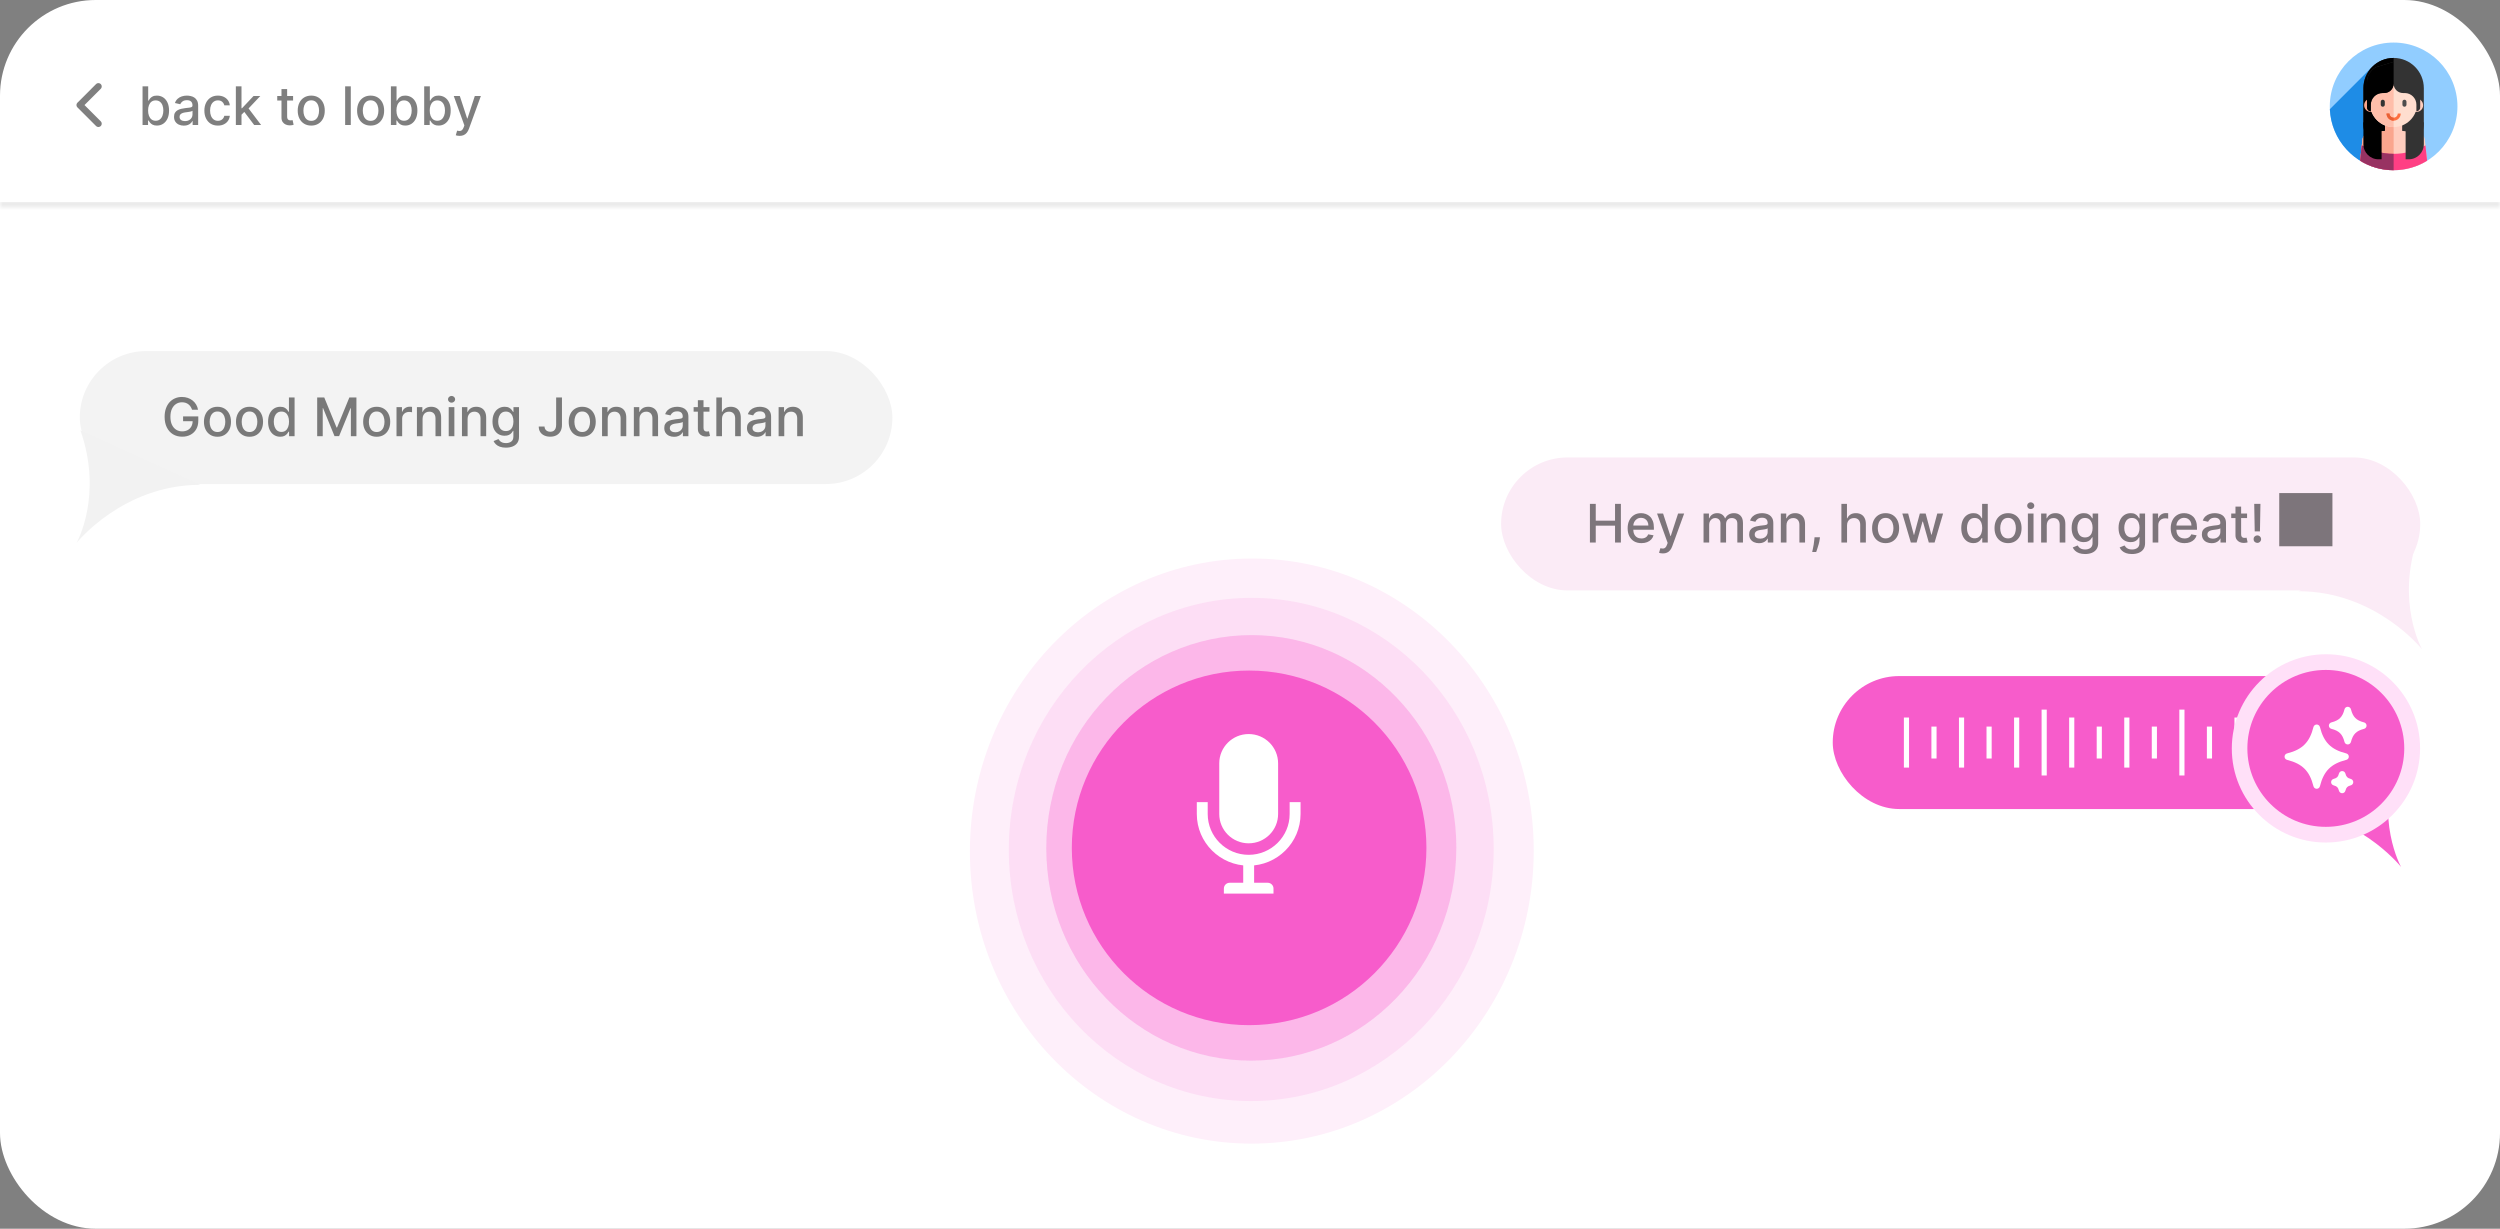 <svg width="470" height="231" viewBox="0 0 470 231" fill="none" xmlns="http://www.w3.org/2000/svg">
<rect x="0" y="0" width="470" height="231" fill="#808080" stroke="none"/>
<g clip-path="url(#clip0_1910_1061)">
<rect width="470" height="231" rx="18" fill="white"/>
<rect x="447" y="94" width="24" height="70" fill="white"/>
<mask id="path-3-inside-1_1910_1061" fill="white">
<path d="M0 0H470V39H0V0Z"/>
</mask>
<path d="M470 39V38H0V39V40H470V39Z" fill="black" fill-opacity="0.08" mask="url(#path-3-inside-1_1910_1061)"/>
<path d="M18.5 16.25L15 19.75L18.5 23.25" stroke="black" stroke-opacity="0.5" stroke-width="1.25" stroke-linecap="round" stroke-linejoin="round"/>
<path d="M26.799 23.5V16.227H27.861V18.93H27.925C27.986 18.816 28.075 18.685 28.191 18.535C28.307 18.386 28.468 18.256 28.674 18.145C28.88 18.031 29.152 17.974 29.491 17.974C29.931 17.974 30.324 18.086 30.67 18.308C31.015 18.531 31.287 18.852 31.483 19.271C31.682 19.69 31.781 20.194 31.781 20.783C31.781 21.373 31.683 21.878 31.486 22.3C31.29 22.719 31.02 23.042 30.677 23.269C30.334 23.494 29.942 23.607 29.501 23.607C29.17 23.607 28.899 23.551 28.688 23.44C28.48 23.328 28.317 23.198 28.198 23.049C28.08 22.9 27.989 22.767 27.925 22.651H27.836V23.5H26.799ZM27.84 20.773C27.84 21.156 27.895 21.492 28.006 21.781C28.118 22.07 28.279 22.296 28.489 22.459C28.7 22.62 28.958 22.701 29.264 22.701C29.581 22.701 29.846 22.617 30.059 22.449C30.272 22.278 30.433 22.048 30.542 21.756C30.653 21.465 30.709 21.137 30.709 20.773C30.709 20.413 30.654 20.09 30.546 19.803C30.439 19.517 30.278 19.291 30.062 19.125C29.849 18.959 29.583 18.876 29.264 18.876C28.956 18.876 28.695 18.956 28.482 19.114C28.271 19.273 28.112 19.494 28.003 19.778C27.894 20.062 27.84 20.394 27.84 20.773ZM34.561 23.621C34.215 23.621 33.903 23.557 33.623 23.429C33.344 23.299 33.123 23.111 32.959 22.864C32.798 22.618 32.718 22.316 32.718 21.959C32.718 21.651 32.777 21.398 32.895 21.199C33.014 21 33.174 20.843 33.375 20.727C33.576 20.611 33.801 20.523 34.05 20.464C34.298 20.405 34.551 20.36 34.809 20.329C35.136 20.291 35.401 20.26 35.605 20.236C35.809 20.21 35.956 20.169 36.049 20.112C36.141 20.055 36.187 19.963 36.187 19.835V19.81C36.187 19.5 36.1 19.26 35.925 19.09C35.752 18.919 35.494 18.834 35.15 18.834C34.793 18.834 34.511 18.913 34.305 19.072C34.102 19.228 33.961 19.402 33.883 19.594L32.885 19.366C33.003 19.035 33.176 18.767 33.403 18.564C33.633 18.358 33.897 18.209 34.195 18.116C34.493 18.022 34.807 17.974 35.136 17.974C35.354 17.974 35.585 18 35.829 18.053C36.075 18.102 36.304 18.195 36.518 18.329C36.733 18.465 36.909 18.657 37.047 18.908C37.184 19.157 37.253 19.48 37.253 19.878V23.5H36.216V22.754H36.173C36.105 22.892 36.002 23.026 35.864 23.159C35.727 23.292 35.55 23.402 35.335 23.489C35.12 23.577 34.862 23.621 34.561 23.621ZM34.792 22.768C35.085 22.768 35.336 22.71 35.545 22.595C35.755 22.479 35.915 22.327 36.024 22.14C36.135 21.951 36.191 21.748 36.191 21.533V20.829C36.153 20.867 36.08 20.903 35.971 20.936C35.864 20.967 35.742 20.994 35.605 21.018C35.468 21.039 35.334 21.059 35.204 21.078C35.073 21.095 34.965 21.109 34.877 21.121C34.671 21.147 34.483 21.191 34.312 21.252C34.144 21.314 34.009 21.402 33.907 21.518C33.808 21.632 33.758 21.784 33.758 21.973C33.758 22.236 33.855 22.435 34.05 22.57C34.244 22.702 34.491 22.768 34.792 22.768ZM40.965 23.61C40.437 23.61 39.982 23.491 39.601 23.251C39.222 23.01 38.931 22.677 38.727 22.254C38.524 21.83 38.422 21.345 38.422 20.798C38.422 20.244 38.526 19.755 38.734 19.331C38.943 18.905 39.236 18.572 39.615 18.333C39.994 18.094 40.44 17.974 40.954 17.974C41.368 17.974 41.737 18.051 42.062 18.205C42.386 18.357 42.648 18.57 42.847 18.845C43.048 19.119 43.167 19.44 43.205 19.807H42.172C42.115 19.551 41.985 19.331 41.781 19.146C41.58 18.962 41.31 18.869 40.972 18.869C40.676 18.869 40.416 18.947 40.194 19.104C39.974 19.258 39.802 19.478 39.679 19.764C39.556 20.048 39.494 20.384 39.494 20.773C39.494 21.171 39.555 21.514 39.675 21.803C39.796 22.091 39.967 22.315 40.187 22.474C40.409 22.632 40.671 22.712 40.972 22.712C41.173 22.712 41.355 22.675 41.519 22.602C41.684 22.526 41.823 22.418 41.934 22.278C42.048 22.139 42.127 21.971 42.172 21.774H43.205C43.167 22.127 43.053 22.442 42.861 22.719C42.669 22.996 42.412 23.213 42.09 23.372C41.771 23.531 41.395 23.61 40.965 23.61ZM45.317 21.65L45.31 20.354H45.495L47.668 18.046H48.94L46.461 20.673H46.294L45.317 21.65ZM44.341 23.5V16.227H45.403V23.5H44.341ZM47.785 23.5L45.832 20.908L46.564 20.166L49.089 23.5H47.785ZM55.1 18.046V18.898H52.12V18.046H55.1ZM52.919 16.739H53.981V21.898C53.981 22.104 54.012 22.259 54.074 22.364C54.135 22.465 54.214 22.535 54.311 22.573C54.411 22.609 54.519 22.626 54.635 22.626C54.72 22.626 54.794 22.62 54.858 22.609C54.922 22.597 54.972 22.587 55.008 22.58L55.199 23.457C55.138 23.481 55.05 23.505 54.936 23.528C54.823 23.555 54.681 23.569 54.51 23.571C54.231 23.576 53.971 23.526 53.729 23.422C53.488 23.318 53.292 23.157 53.143 22.939C52.994 22.721 52.919 22.448 52.919 22.119V16.739ZM58.513 23.61C58.002 23.61 57.556 23.493 57.175 23.259C56.793 23.024 56.498 22.696 56.287 22.275C56.076 21.854 55.971 21.361 55.971 20.798C55.971 20.232 56.076 19.737 56.287 19.313C56.498 18.889 56.793 18.56 57.175 18.326C57.556 18.092 58.002 17.974 58.513 17.974C59.025 17.974 59.471 18.092 59.852 18.326C60.233 18.56 60.529 18.889 60.74 19.313C60.951 19.737 61.056 20.232 61.056 20.798C61.056 21.361 60.951 21.854 60.74 22.275C60.529 22.696 60.233 23.024 59.852 23.259C59.471 23.493 59.025 23.61 58.513 23.61ZM58.517 22.719C58.848 22.719 59.123 22.631 59.341 22.456C59.559 22.281 59.719 22.048 59.824 21.756C59.93 21.465 59.983 21.144 59.983 20.794C59.983 20.446 59.93 20.126 59.824 19.835C59.719 19.542 59.559 19.306 59.341 19.129C59.123 18.951 58.848 18.862 58.517 18.862C58.183 18.862 57.906 18.951 57.686 19.129C57.468 19.306 57.306 19.542 57.199 19.835C57.095 20.126 57.043 20.446 57.043 20.794C57.043 21.144 57.095 21.465 57.199 21.756C57.306 22.048 57.468 22.281 57.686 22.456C57.906 22.631 58.183 22.719 58.517 22.719ZM65.949 16.227V23.5H64.888V16.227H65.949ZM69.675 23.61C69.164 23.61 68.718 23.493 68.337 23.259C67.956 23.024 67.66 22.696 67.449 22.275C67.238 21.854 67.133 21.361 67.133 20.798C67.133 20.232 67.238 19.737 67.449 19.313C67.66 18.889 67.956 18.56 68.337 18.326C68.718 18.092 69.164 17.974 69.675 17.974C70.187 17.974 70.633 18.092 71.014 18.326C71.395 18.56 71.691 18.889 71.902 19.313C72.113 19.737 72.218 20.232 72.218 20.798C72.218 21.361 72.113 21.854 71.902 22.275C71.691 22.696 71.395 23.024 71.014 23.259C70.633 23.493 70.187 23.61 69.675 23.61ZM69.679 22.719C70.01 22.719 70.285 22.631 70.503 22.456C70.721 22.281 70.882 22.048 70.986 21.756C71.092 21.465 71.146 21.144 71.146 20.794C71.146 20.446 71.092 20.126 70.986 19.835C70.882 19.542 70.721 19.306 70.503 19.129C70.285 18.951 70.01 18.862 69.679 18.862C69.345 18.862 69.068 18.951 68.848 19.129C68.63 19.306 68.468 19.542 68.362 19.835C68.257 20.126 68.205 20.446 68.205 20.794C68.205 21.144 68.257 21.465 68.362 21.756C68.468 22.048 68.63 22.281 68.848 22.456C69.068 22.631 69.345 22.719 69.679 22.719ZM73.489 23.5V16.227H74.55V18.93H74.614C74.676 18.816 74.764 18.685 74.88 18.535C74.996 18.386 75.157 18.256 75.364 18.145C75.569 18.031 75.842 17.974 76.18 17.974C76.621 17.974 77.014 18.086 77.359 18.308C77.705 18.531 77.976 18.852 78.172 19.271C78.371 19.69 78.471 20.194 78.471 20.783C78.471 21.373 78.373 21.878 78.176 22.3C77.98 22.719 77.71 23.042 77.366 23.269C77.023 23.494 76.631 23.607 76.191 23.607C75.859 23.607 75.588 23.551 75.378 23.44C75.169 23.328 75.006 23.198 74.888 23.049C74.769 22.9 74.678 22.767 74.614 22.651H74.525V23.5H73.489ZM74.529 20.773C74.529 21.156 74.585 21.492 74.696 21.781C74.807 22.07 74.968 22.296 75.179 22.459C75.389 22.62 75.647 22.701 75.953 22.701C76.27 22.701 76.535 22.617 76.748 22.449C76.962 22.278 77.123 22.048 77.231 21.756C77.343 21.465 77.398 21.137 77.398 20.773C77.398 20.413 77.344 20.09 77.235 19.803C77.128 19.517 76.967 19.291 76.752 19.125C76.539 18.959 76.272 18.876 75.953 18.876C75.645 18.876 75.385 18.956 75.172 19.114C74.961 19.273 74.801 19.494 74.692 19.778C74.583 20.062 74.529 20.394 74.529 20.773ZM79.748 23.5V16.227H80.81V18.93H80.874C80.936 18.816 81.024 18.685 81.14 18.535C81.256 18.386 81.417 18.256 81.623 18.145C81.829 18.031 82.101 17.974 82.44 17.974C82.88 17.974 83.273 18.086 83.619 18.308C83.965 18.531 84.236 18.852 84.432 19.271C84.631 19.69 84.731 20.194 84.731 20.783C84.731 21.373 84.632 21.878 84.436 22.3C84.239 22.719 83.969 23.042 83.626 23.269C83.283 23.494 82.891 23.607 82.451 23.607C82.119 23.607 81.848 23.551 81.637 23.44C81.429 23.328 81.266 23.198 81.147 23.049C81.029 22.9 80.938 22.767 80.874 22.651H80.785V23.5H79.748ZM80.789 20.773C80.789 21.156 80.844 21.492 80.956 21.781C81.067 22.07 81.228 22.296 81.439 22.459C81.649 22.62 81.907 22.701 82.213 22.701C82.53 22.701 82.795 22.617 83.008 22.449C83.221 22.278 83.382 22.048 83.491 21.756C83.602 21.465 83.658 21.137 83.658 20.773C83.658 20.413 83.604 20.09 83.495 19.803C83.388 19.517 83.227 19.291 83.012 19.125C82.799 18.959 82.532 18.876 82.213 18.876C81.905 18.876 81.644 18.956 81.431 19.114C81.221 19.273 81.061 19.494 80.952 19.778C80.843 20.062 80.789 20.394 80.789 20.773ZM86.408 25.546C86.25 25.546 86.105 25.532 85.975 25.506C85.845 25.483 85.748 25.457 85.684 25.428L85.94 24.558C86.134 24.61 86.307 24.633 86.458 24.626C86.61 24.619 86.743 24.562 86.859 24.455C86.978 24.349 87.082 24.175 87.172 23.933L87.303 23.571L85.308 18.046H86.444L87.825 22.278H87.882L89.263 18.046H90.403L88.156 24.228C88.051 24.512 87.919 24.752 87.758 24.949C87.597 25.148 87.405 25.297 87.183 25.396C86.96 25.496 86.702 25.546 86.408 25.546Z" fill="black" fill-opacity="0.5"/>
<g clip-path="url(#clip1_1910_1061)">
<path d="M450 32C443.373 32 438 26.627 438 20C438 13.373 443.373 8 450 8C456.627 8 462 13.373 462 20C462 26.627 456.627 32 450 32Z" fill="#91CDFF"/>
<path d="M448.246 31.873C442.62 31.049 438.263 26.322 438.012 20.53L445.891 12.65L448.246 31.873Z" fill="#1E8CE6"/>
<path d="M449.999 29.008V28.757C453.136 28.757 455.68 26.214 455.68 23.077V16.573C455.68 13.436 453.137 10.893 449.999 10.893C446.862 10.893 444.319 13.436 444.319 16.573V23.327C444.319 26.464 446.862 29.008 449.999 29.008Z" fill="#333333"/>
<path d="M450.002 10.893C450.002 10.893 450.003 10.893 450.004 10.893V28.757C450.003 28.757 450.002 28.757 450.002 28.757V29.008C446.865 29.008 444.321 26.464 444.321 23.327V16.573C444.321 13.436 446.864 10.893 450.002 10.893Z" fill="black"/>
<path d="M449.999 32C447.689 32 445.532 31.347 443.701 30.216L444.136 26.218C444.207 25.566 444.715 25.049 445.365 24.967L448.391 24.605V22.344H451.606V24.605L454.632 24.967C455.282 25.049 455.791 25.566 455.862 26.218L456.297 30.216C454.466 31.347 452.309 32 449.999 32Z" fill="#FFCDBE"/>
<path d="M443.704 30.216L444.139 26.218C444.21 25.566 444.718 25.049 445.368 24.967L448.394 24.605V22.344H450.004V32C450.003 32 450.002 32 450.002 32C447.692 32 445.534 31.347 443.704 30.216Z" fill="#FAA68E"/>
<path d="M449.999 28.921C452.178 28.921 454.221 28.34 455.982 27.324L456.297 30.215C454.466 31.346 452.309 31.999 449.999 31.999C447.689 31.999 445.532 31.346 443.701 30.215L444.015 27.324C445.777 28.34 447.82 28.921 449.999 28.921Z" fill="#FF3F84"/>
<path d="M443.704 30.215L444.018 27.324C445.78 28.34 447.823 28.921 450.002 28.921C450.002 28.921 450.003 28.921 450.004 28.921V31.999C450.003 31.999 450.002 31.999 450.002 31.999C447.692 31.999 445.534 31.346 443.704 30.215Z" fill="#983262"/>
<path d="M454.291 21.045C453.597 21.045 453.035 20.483 453.035 19.789C453.035 19.096 453.597 18.533 454.291 18.533C454.985 18.533 455.547 19.096 455.547 19.789C455.547 20.483 454.985 21.045 454.291 21.045Z" fill="#FFCDBE"/>
<path d="M445.713 21.045C445.019 21.045 444.457 20.483 444.457 19.789C444.457 19.096 445.019 18.533 445.713 18.533C446.406 18.533 446.969 19.096 446.969 19.789C446.969 20.483 446.406 21.045 445.713 21.045Z" fill="#FAA68E"/>
<path d="M450 23.891C452.446 23.891 454.43 21.907 454.43 19.461V16.93C454.43 14.483 452.446 12.5 450 12.5C447.554 12.5 445.57 14.483 445.57 16.93V19.461C445.57 21.907 447.554 23.891 450 23.891Z" fill="#FFDECF"/>
<path d="M450.002 12.5C450.002 12.5 450.003 12.5 450.004 12.5V23.891C450.003 23.891 450.002 23.891 450.002 23.891C447.555 23.891 445.572 21.907 445.572 19.461V16.93C445.572 14.483 447.555 12.5 450.002 12.5Z" fill="#FFBEAA"/>
<path d="M450 22.684C450.737 22.684 451.336 22.084 451.336 21.348H450.773C450.773 21.774 450.426 22.121 450 22.121C449.574 22.121 449.227 21.774 449.227 21.348H448.664C448.664 22.084 449.263 22.684 450 22.684Z" fill="#FF7040"/>
<path d="M449.228 21.348C449.228 21.774 449.575 22.121 450.002 22.121C450.002 22.121 450.003 22.121 450.004 22.121V22.683C450.003 22.683 450.002 22.684 450.002 22.684C449.265 22.684 448.666 22.084 448.666 21.348H449.228Z" fill="#E86035"/>
<path d="M450.001 15.733C450.001 16.704 449.2 17.491 448.229 17.491H447.905C446.695 17.491 445.714 18.472 445.714 19.682V20.923C445.32 20.923 444.994 20.604 444.994 20.211V15.47C444.994 14.306 445.618 13.231 446.629 12.655L450.753 11.402C453.412 11.686 455.43 13.93 455.43 16.604V17.895L454.996 17.761V20.211C454.996 20.604 454.677 20.923 454.284 20.923V19.682C454.284 18.472 453.302 17.491 452.092 17.491H451.768C450.797 17.491 450.001 16.704 450.001 15.733Z" fill="#333333"/>
<path d="M446.63 12.653L450.004 11.629V15.819C450.002 15.79 450.002 15.761 450.002 15.732C450.002 16.703 449.201 17.49 448.23 17.49H447.906C446.696 17.49 445.715 18.471 445.715 19.681V20.922C445.321 20.922 444.995 20.603 444.995 20.21V15.468C444.995 14.304 445.619 13.23 446.63 12.653Z" fill="black"/>
<path d="M452.037 20.066C452.247 20.066 452.418 19.895 452.418 19.685V19.127C452.418 18.917 452.247 18.746 452.037 18.746C451.826 18.746 451.656 18.917 451.656 19.127V19.685C451.656 19.895 451.826 20.066 452.037 20.066Z" fill="#4D4D4D"/>
<path d="M447.963 20.066C448.173 20.066 448.344 19.895 448.344 19.685V19.127C448.344 18.917 448.173 18.746 447.963 18.746C447.752 18.746 447.581 18.917 447.581 19.127V19.685C447.581 19.895 447.752 20.066 447.963 20.066Z" fill="#333333"/>
<path d="M452.258 29.947H452.85C454.413 29.947 455.68 28.68 455.68 27.118V23H453.191C452.676 23 452.258 23.418 452.258 23.933V29.947Z" fill="#333333"/>
<path d="M447.742 29.947H447.15C445.587 29.947 444.32 28.68 444.32 27.118V23H446.809C447.324 23 447.742 23.418 447.742 23.933V29.947Z" fill="black"/>
</g>
</g>
<rect x="15" y="66" width="152.769" height="25" rx="12.5" fill="black" fill-opacity="0.05"/>
<path d="M36.104 77.025C36.035 76.809 35.943 76.617 35.827 76.446C35.713 76.273 35.577 76.126 35.418 76.006C35.26 75.883 35.079 75.789 34.875 75.725C34.674 75.661 34.452 75.629 34.211 75.629C33.801 75.629 33.432 75.735 33.103 75.945C32.774 76.156 32.514 76.465 32.322 76.872C32.132 77.277 32.038 77.773 32.038 78.36C32.038 78.95 32.133 79.448 32.325 79.855C32.517 80.262 32.78 80.571 33.114 80.782C33.447 80.993 33.827 81.098 34.254 81.098C34.649 81.098 34.993 81.017 35.287 80.856C35.583 80.695 35.811 80.468 35.972 80.175C36.136 79.879 36.217 79.531 36.217 79.131L36.501 79.184H34.42V78.278H37.279V79.106C37.279 79.717 37.149 80.247 36.889 80.697C36.63 81.144 36.273 81.49 35.816 81.734C35.361 81.978 34.841 82.099 34.254 82.099C33.595 82.099 33.018 81.948 32.521 81.645C32.026 81.342 31.64 80.912 31.363 80.356C31.086 79.797 30.947 79.134 30.947 78.367C30.947 77.787 31.028 77.266 31.189 76.805C31.35 76.343 31.576 75.951 31.867 75.629C32.161 75.305 32.505 75.058 32.901 74.887C33.298 74.714 33.733 74.628 34.204 74.628C34.597 74.628 34.963 74.686 35.301 74.802C35.642 74.918 35.945 75.082 36.21 75.296C36.478 75.508 36.699 75.762 36.874 76.055C37.05 76.347 37.168 76.67 37.229 77.025H36.104ZM40.884 82.11C40.373 82.11 39.927 81.993 39.546 81.758C39.164 81.524 38.868 81.196 38.658 80.775C38.447 80.353 38.342 79.861 38.342 79.298C38.342 78.732 38.447 78.237 38.658 77.813C38.868 77.389 39.164 77.06 39.546 76.826C39.927 76.592 40.373 76.474 40.884 76.474C41.396 76.474 41.842 76.592 42.223 76.826C42.604 77.06 42.9 77.389 43.111 77.813C43.322 78.237 43.427 78.732 43.427 79.298C43.427 79.861 43.322 80.353 43.111 80.775C42.9 81.196 42.604 81.524 42.223 81.758C41.842 81.993 41.396 82.11 40.884 82.11ZM40.888 81.219C41.219 81.219 41.494 81.131 41.712 80.956C41.93 80.781 42.091 80.548 42.195 80.256C42.301 79.965 42.355 79.644 42.355 79.294C42.355 78.946 42.301 78.626 42.195 78.335C42.091 78.042 41.93 77.806 41.712 77.629C41.494 77.451 41.219 77.362 40.888 77.362C40.554 77.362 40.277 77.451 40.057 77.629C39.839 77.806 39.677 78.042 39.571 78.335C39.466 78.626 39.414 78.946 39.414 79.294C39.414 79.644 39.466 79.965 39.571 80.256C39.677 80.548 39.839 80.781 40.057 80.956C40.277 81.131 40.554 81.219 40.888 81.219ZM46.91 82.11C46.398 82.11 45.952 81.993 45.571 81.758C45.19 81.524 44.894 81.196 44.683 80.775C44.472 80.353 44.367 79.861 44.367 79.298C44.367 78.732 44.472 78.237 44.683 77.813C44.894 77.389 45.19 77.06 45.571 76.826C45.952 76.592 46.398 76.474 46.91 76.474C47.421 76.474 47.867 76.592 48.249 76.826C48.63 77.06 48.926 77.389 49.136 77.813C49.347 78.237 49.452 78.732 49.452 79.298C49.452 79.861 49.347 80.353 49.136 80.775C48.926 81.196 48.63 81.524 48.249 81.758C47.867 81.993 47.421 82.11 46.91 82.11ZM46.913 81.219C47.245 81.219 47.519 81.131 47.737 80.956C47.955 80.781 48.116 80.548 48.22 80.256C48.327 79.965 48.38 79.644 48.38 79.294C48.38 78.946 48.327 78.626 48.22 78.335C48.116 78.042 47.955 77.806 47.737 77.629C47.519 77.451 47.245 77.362 46.913 77.362C46.58 77.362 46.303 77.451 46.082 77.629C45.865 77.806 45.702 78.042 45.596 78.335C45.492 78.626 45.44 78.946 45.44 79.294C45.44 79.644 45.492 79.965 45.596 80.256C45.702 80.548 45.865 80.781 46.082 80.956C46.303 81.131 46.58 81.219 46.913 81.219ZM52.679 82.106C52.239 82.106 51.846 81.994 51.501 81.769C51.157 81.542 50.887 81.219 50.691 80.8C50.497 80.378 50.4 79.873 50.4 79.283C50.4 78.694 50.498 78.19 50.694 77.771C50.893 77.352 51.166 77.031 51.511 76.808C51.857 76.586 52.249 76.474 52.687 76.474C53.025 76.474 53.297 76.531 53.503 76.645C53.712 76.756 53.873 76.886 53.986 77.035C54.102 77.185 54.192 77.316 54.256 77.43H54.32V74.727H55.382V82H54.345V81.151H54.256C54.192 81.267 54.1 81.4 53.979 81.549C53.861 81.698 53.697 81.828 53.489 81.94C53.281 82.051 53.011 82.106 52.679 82.106ZM52.914 81.201C53.219 81.201 53.477 81.121 53.688 80.96C53.901 80.796 54.062 80.57 54.171 80.281C54.282 79.992 54.338 79.656 54.338 79.273C54.338 78.894 54.283 78.562 54.175 78.278C54.066 77.994 53.906 77.773 53.695 77.614C53.484 77.456 53.224 77.376 52.914 77.376C52.594 77.376 52.328 77.459 52.115 77.625C51.902 77.791 51.741 78.017 51.632 78.303C51.525 78.59 51.472 78.913 51.472 79.273C51.472 79.637 51.527 79.965 51.636 80.256C51.744 80.548 51.905 80.778 52.118 80.949C52.334 81.117 52.599 81.201 52.914 81.201ZM59.629 74.727H60.961L63.276 80.381H63.361L65.677 74.727H67.008V82H65.964V76.737H65.897L63.752 81.989H62.886L60.741 76.734H60.673V82H59.629V74.727ZM70.816 82.11C70.305 82.11 69.858 81.993 69.477 81.758C69.096 81.524 68.8 81.196 68.59 80.775C68.379 80.353 68.273 79.861 68.273 79.298C68.273 78.732 68.379 78.237 68.59 77.813C68.8 77.389 69.096 77.06 69.477 76.826C69.858 76.592 70.305 76.474 70.816 76.474C71.327 76.474 71.774 76.592 72.155 76.826C72.536 77.06 72.832 77.389 73.043 77.813C73.253 78.237 73.359 78.732 73.359 79.298C73.359 79.861 73.253 80.353 73.043 80.775C72.832 81.196 72.536 81.524 72.155 81.758C71.774 81.993 71.327 82.11 70.816 82.11ZM70.82 81.219C71.151 81.219 71.426 81.131 71.644 80.956C71.861 80.781 72.022 80.548 72.126 80.256C72.233 79.965 72.286 79.644 72.286 79.294C72.286 78.946 72.233 78.626 72.126 78.335C72.022 78.042 71.861 77.806 71.644 77.629C71.426 77.451 71.151 77.362 70.82 77.362C70.486 77.362 70.209 77.451 69.989 77.629C69.771 77.806 69.609 78.042 69.502 78.335C69.398 78.626 69.346 78.946 69.346 79.294C69.346 79.644 69.398 79.965 69.502 80.256C69.609 80.548 69.771 80.781 69.989 80.956C70.209 81.131 70.486 81.219 70.82 81.219ZM74.544 82V76.546H75.57V77.412H75.627C75.726 77.118 75.902 76.888 76.153 76.719C76.406 76.549 76.692 76.464 77.012 76.464C77.078 76.464 77.156 76.466 77.246 76.471C77.339 76.476 77.411 76.481 77.463 76.489V77.504C77.42 77.492 77.344 77.479 77.236 77.465C77.127 77.449 77.018 77.44 76.909 77.44C76.658 77.44 76.434 77.494 76.238 77.6C76.044 77.704 75.89 77.85 75.776 78.037C75.662 78.222 75.606 78.432 75.606 78.669V82H74.544ZM79.444 78.761V82H78.382V76.546H79.401V77.433H79.468C79.594 77.144 79.79 76.912 80.058 76.737C80.328 76.562 80.668 76.474 81.077 76.474C81.449 76.474 81.774 76.553 82.054 76.709C82.333 76.863 82.55 77.092 82.704 77.398C82.857 77.703 82.934 78.081 82.934 78.531V82H81.873V78.658C81.873 78.263 81.769 77.954 81.564 77.731C81.358 77.507 81.075 77.394 80.715 77.394C80.469 77.394 80.25 77.447 80.058 77.554C79.868 77.66 79.718 77.817 79.607 78.023C79.498 78.226 79.444 78.472 79.444 78.761ZM84.358 82V76.546H85.42V82H84.358ZM84.894 75.704C84.71 75.704 84.551 75.642 84.419 75.519C84.288 75.394 84.223 75.245 84.223 75.072C84.223 74.897 84.288 74.747 84.419 74.624C84.551 74.499 84.71 74.436 84.894 74.436C85.079 74.436 85.237 74.499 85.367 74.624C85.499 74.747 85.566 74.897 85.566 75.072C85.566 75.245 85.499 75.394 85.367 75.519C85.237 75.642 85.079 75.704 84.894 75.704ZM87.91 78.761V82H86.849V76.546H87.868V77.433H87.935C88.061 77.144 88.257 76.912 88.525 76.737C88.795 76.562 89.134 76.474 89.544 76.474C89.915 76.474 90.241 76.553 90.52 76.709C90.8 76.863 91.016 77.092 91.17 77.398C91.324 77.703 91.401 78.081 91.401 78.531V82H90.339V78.658C90.339 78.263 90.236 77.954 90.03 77.731C89.824 77.507 89.541 77.394 89.182 77.394C88.935 77.394 88.716 77.447 88.525 77.554C88.335 77.66 88.185 77.817 88.074 78.023C87.965 78.226 87.91 78.472 87.91 78.761ZM95.112 84.159C94.679 84.159 94.306 84.102 93.993 83.989C93.683 83.875 93.43 83.725 93.234 83.538C93.037 83.351 92.89 83.146 92.793 82.923L93.706 82.547C93.77 82.651 93.855 82.761 93.962 82.877C94.07 82.996 94.217 83.096 94.402 83.179C94.589 83.262 94.829 83.303 95.123 83.303C95.525 83.303 95.858 83.205 96.121 83.008C96.383 82.814 96.515 82.504 96.515 82.078V81.006H96.447C96.383 81.122 96.291 81.251 96.17 81.393C96.052 81.535 95.889 81.658 95.68 81.762C95.472 81.866 95.201 81.918 94.867 81.918C94.436 81.918 94.048 81.818 93.702 81.617C93.359 81.413 93.087 81.113 92.885 80.718C92.687 80.32 92.587 79.831 92.587 79.251C92.587 78.671 92.685 78.174 92.882 77.76C93.081 77.346 93.353 77.028 93.699 76.808C94.044 76.586 94.436 76.474 94.874 76.474C95.213 76.474 95.486 76.531 95.694 76.645C95.903 76.756 96.065 76.886 96.181 77.035C96.299 77.185 96.39 77.316 96.454 77.43H96.532V76.546H97.573V82.121C97.573 82.59 97.464 82.974 97.246 83.275C97.028 83.576 96.734 83.798 96.362 83.942C95.993 84.087 95.576 84.159 95.112 84.159ZM95.101 81.038C95.407 81.038 95.665 80.967 95.876 80.825C96.089 80.68 96.25 80.474 96.359 80.207C96.47 79.937 96.525 79.614 96.525 79.237C96.525 78.87 96.471 78.547 96.362 78.268C96.253 77.988 96.093 77.771 95.883 77.614C95.672 77.456 95.412 77.376 95.101 77.376C94.782 77.376 94.515 77.459 94.302 77.625C94.089 77.788 93.928 78.011 93.819 78.293C93.713 78.574 93.66 78.889 93.66 79.237C93.66 79.595 93.714 79.908 93.823 80.178C93.932 80.448 94.093 80.659 94.306 80.81C94.521 80.962 94.787 81.038 95.101 81.038ZM104.555 74.727H105.649V79.883C105.649 80.35 105.557 80.749 105.372 81.08C105.19 81.412 104.933 81.665 104.602 81.84C104.27 82.013 103.882 82.099 103.437 82.099C103.027 82.099 102.659 82.025 102.332 81.876C102.008 81.727 101.751 81.51 101.562 81.226C101.375 80.939 101.281 80.591 101.281 80.182H102.371C102.371 80.383 102.418 80.557 102.51 80.704C102.605 80.851 102.734 80.965 102.897 81.048C103.063 81.129 103.252 81.169 103.465 81.169C103.697 81.169 103.894 81.121 104.055 81.023C104.218 80.924 104.342 80.778 104.428 80.587C104.513 80.395 104.555 80.16 104.555 79.883V74.727ZM109.459 82.11C108.947 82.11 108.501 81.993 108.12 81.758C107.739 81.524 107.443 81.196 107.232 80.775C107.021 80.353 106.916 79.861 106.916 79.298C106.916 78.732 107.021 78.237 107.232 77.813C107.443 77.389 107.739 77.06 108.12 76.826C108.501 76.592 108.947 76.474 109.459 76.474C109.97 76.474 110.416 76.592 110.797 76.826C111.179 77.06 111.474 77.389 111.685 77.813C111.896 78.237 112.001 78.732 112.001 79.298C112.001 79.861 111.896 80.353 111.685 80.775C111.474 81.196 111.179 81.524 110.797 81.758C110.416 81.993 109.97 82.11 109.459 82.11ZM109.462 81.219C109.794 81.219 110.068 81.131 110.286 80.956C110.504 80.781 110.665 80.548 110.769 80.256C110.876 79.965 110.929 79.644 110.929 79.294C110.929 78.946 110.876 78.626 110.769 78.335C110.665 78.042 110.504 77.806 110.286 77.629C110.068 77.451 109.794 77.362 109.462 77.362C109.128 77.362 108.851 77.451 108.631 77.629C108.413 77.806 108.251 78.042 108.145 78.335C108.041 78.626 107.988 78.946 107.988 79.294C107.988 79.644 108.041 79.965 108.145 80.256C108.251 80.548 108.413 80.781 108.631 80.956C108.851 81.131 109.128 81.219 109.462 81.219ZM114.248 78.761V82H113.186V76.546H114.206V77.433H114.273C114.399 77.144 114.595 76.912 114.863 76.737C115.132 76.562 115.472 76.474 115.882 76.474C116.253 76.474 116.579 76.553 116.858 76.709C117.138 76.863 117.354 77.092 117.508 77.398C117.662 77.703 117.739 78.081 117.739 78.531V82H116.677V78.658C116.677 78.263 116.574 77.954 116.368 77.731C116.162 77.507 115.879 77.394 115.52 77.394C115.273 77.394 115.054 77.447 114.863 77.554C114.673 77.66 114.523 77.817 114.412 78.023C114.303 78.226 114.248 78.472 114.248 78.761ZM120.225 78.761V82H119.163V76.546H120.182V77.433H120.25C120.375 77.144 120.572 76.912 120.839 76.737C121.109 76.562 121.449 76.474 121.858 76.474C122.23 76.474 122.556 76.553 122.835 76.709C123.114 76.863 123.331 77.092 123.485 77.398C123.639 77.703 123.716 78.081 123.716 78.531V82H122.654V78.658C122.654 78.263 122.551 77.954 122.345 77.731C122.139 77.507 121.856 77.394 121.496 77.394C121.25 77.394 121.031 77.447 120.839 77.554C120.65 77.66 120.499 77.817 120.388 78.023C120.279 78.226 120.225 78.472 120.225 78.761ZM126.727 82.121C126.381 82.121 126.069 82.057 125.789 81.929C125.51 81.799 125.289 81.611 125.125 81.364C124.964 81.118 124.884 80.816 124.884 80.459C124.884 80.151 124.943 79.898 125.061 79.699C125.18 79.5 125.34 79.343 125.541 79.227C125.742 79.111 125.967 79.023 126.216 78.964C126.464 78.905 126.717 78.86 126.975 78.829C127.302 78.791 127.567 78.76 127.771 78.737C127.975 78.71 128.123 78.669 128.215 78.612C128.307 78.555 128.353 78.463 128.353 78.335V78.31C128.353 78 128.266 77.76 128.091 77.59C127.918 77.419 127.66 77.334 127.316 77.334C126.959 77.334 126.677 77.413 126.471 77.572C126.268 77.728 126.127 77.902 126.049 78.094L125.051 77.867C125.169 77.535 125.342 77.267 125.569 77.064C125.799 76.858 126.063 76.709 126.361 76.617C126.659 76.522 126.973 76.474 127.302 76.474C127.52 76.474 127.751 76.501 127.995 76.553C128.241 76.602 128.471 76.695 128.684 76.829C128.899 76.965 129.075 77.157 129.213 77.408C129.35 77.657 129.419 77.98 129.419 78.378V82H128.382V81.254H128.339C128.27 81.392 128.167 81.526 128.03 81.659C127.893 81.792 127.717 81.902 127.501 81.989C127.286 82.077 127.028 82.121 126.727 82.121ZM126.958 81.269C127.251 81.269 127.502 81.21 127.711 81.094C127.921 80.978 128.081 80.827 128.19 80.64C128.301 80.451 128.357 80.248 128.357 80.033V79.329C128.319 79.367 128.246 79.403 128.137 79.436C128.03 79.467 127.908 79.494 127.771 79.518C127.634 79.539 127.5 79.559 127.37 79.578C127.239 79.595 127.131 79.609 127.043 79.621C126.837 79.647 126.649 79.691 126.478 79.752C126.31 79.814 126.175 79.903 126.074 80.019C125.974 80.132 125.924 80.284 125.924 80.473C125.924 80.736 126.021 80.935 126.216 81.07C126.41 81.202 126.657 81.269 126.958 81.269ZM133.379 76.546V77.398H130.4V76.546H133.379ZM131.199 75.239H132.26V80.398C132.26 80.604 132.291 80.76 132.353 80.864C132.414 80.965 132.494 81.035 132.591 81.073C132.69 81.109 132.798 81.126 132.914 81.126C132.999 81.126 133.074 81.121 133.138 81.109C133.202 81.097 133.251 81.087 133.287 81.08L133.479 81.957C133.417 81.981 133.329 82.005 133.216 82.028C133.102 82.055 132.96 82.069 132.79 82.071C132.51 82.076 132.25 82.026 132.008 81.922C131.767 81.818 131.572 81.657 131.422 81.439C131.273 81.221 131.199 80.948 131.199 80.619V75.239ZM135.733 78.761V82H134.671V74.727H135.718V77.433H135.786C135.914 77.14 136.109 76.906 136.372 76.734C136.635 76.561 136.978 76.474 137.402 76.474C137.776 76.474 138.102 76.551 138.382 76.705C138.663 76.859 138.881 77.089 139.035 77.394C139.191 77.697 139.27 78.076 139.27 78.531V82H138.208V78.658C138.208 78.258 138.105 77.948 137.899 77.728C137.693 77.505 137.406 77.394 137.039 77.394C136.788 77.394 136.564 77.447 136.365 77.554C136.168 77.66 136.013 77.817 135.9 78.023C135.788 78.226 135.733 78.472 135.733 78.761ZM142.274 82.121C141.928 82.121 141.616 82.057 141.336 81.929C141.057 81.799 140.836 81.611 140.672 81.364C140.511 81.118 140.431 80.816 140.431 80.459C140.431 80.151 140.49 79.898 140.608 79.699C140.727 79.5 140.886 79.343 141.088 79.227C141.289 79.111 141.514 79.023 141.762 78.964C142.011 78.905 142.264 78.86 142.522 78.829C142.849 78.791 143.114 78.76 143.318 78.737C143.521 78.71 143.669 78.669 143.762 78.612C143.854 78.555 143.9 78.463 143.9 78.335V78.31C143.9 78 143.813 77.76 143.637 77.59C143.465 77.419 143.207 77.334 142.863 77.334C142.506 77.334 142.224 77.413 142.018 77.572C141.815 77.728 141.674 77.902 141.596 78.094L140.598 77.867C140.716 77.535 140.889 77.267 141.116 77.064C141.346 76.858 141.61 76.709 141.908 76.617C142.206 76.522 142.52 76.474 142.849 76.474C143.067 76.474 143.298 76.501 143.542 76.553C143.788 76.602 144.017 76.695 144.23 76.829C144.446 76.965 144.622 77.157 144.76 77.408C144.897 77.657 144.966 77.98 144.966 78.378V82H143.929V81.254H143.886C143.817 81.392 143.714 81.526 143.577 81.659C143.44 81.792 143.263 81.902 143.048 81.989C142.833 82.077 142.574 82.121 142.274 82.121ZM142.505 81.269C142.798 81.269 143.049 81.21 143.257 81.094C143.468 80.978 143.628 80.827 143.737 80.64C143.848 80.451 143.904 80.248 143.904 80.033V79.329C143.866 79.367 143.792 79.403 143.684 79.436C143.577 79.467 143.455 79.494 143.318 79.518C143.181 79.539 143.047 79.559 142.917 79.578C142.786 79.595 142.677 79.609 142.59 79.621C142.384 79.647 142.196 79.691 142.025 79.752C141.857 79.814 141.722 79.903 141.62 80.019C141.521 80.132 141.471 80.284 141.471 80.473C141.471 80.736 141.568 80.935 141.762 81.07C141.957 81.202 142.204 81.269 142.505 81.269ZM147.442 78.761V82H146.38V76.546H147.399V77.433H147.466C147.592 77.144 147.788 76.912 148.056 76.737C148.326 76.562 148.666 76.474 149.075 76.474C149.447 76.474 149.772 76.553 150.052 76.709C150.331 76.863 150.548 77.092 150.702 77.398C150.855 77.703 150.932 78.081 150.932 78.531V82H149.871V78.658C149.871 78.263 149.768 77.954 149.562 77.731C149.356 77.507 149.073 77.394 148.713 77.394C148.467 77.394 148.248 77.447 148.056 77.554C147.867 77.66 147.716 77.817 147.605 78.023C147.496 78.226 147.442 78.472 147.442 78.761Z" fill="black" fill-opacity="0.5"/>
<path d="M37.633 91.149C23.068 91.149 14.383 102.085 14.383 102.085C14.383 102.085 19.435 93.219 15.121 80.916L15.191 80.948L37.291 90.994L37.633 91.149Z" fill="#F2F2F2"/>
<rect x="282.207" y="86" width="172.795" height="25" rx="12.5" fill="#FBEBF6"/>
<path d="M298.904 102V94.727H300.002V97.888H303.627V94.727H304.728V102H303.627V98.829H300.002V102H298.904ZM308.592 102.11C308.055 102.11 307.592 101.995 307.203 101.766C306.818 101.534 306.519 101.208 306.309 100.789C306.1 100.368 305.996 99.874 305.996 99.308C305.996 98.749 306.1 98.257 306.309 97.831C306.519 97.405 306.813 97.072 307.189 96.833C307.568 96.594 308.011 96.474 308.517 96.474C308.825 96.474 309.123 96.525 309.412 96.627C309.701 96.729 309.96 96.889 310.19 97.106C310.42 97.324 310.601 97.607 310.733 97.955C310.866 98.301 310.932 98.721 310.932 99.216V99.592H306.596V98.797H309.892C309.892 98.517 309.835 98.27 309.721 98.055C309.608 97.837 309.448 97.665 309.242 97.54C309.038 97.414 308.799 97.352 308.525 97.352C308.226 97.352 307.966 97.425 307.743 97.572C307.523 97.716 307.353 97.906 307.232 98.14C307.114 98.372 307.054 98.624 307.054 98.896V99.518C307.054 99.882 307.118 100.192 307.246 100.448C307.376 100.704 307.557 100.899 307.789 101.034C308.021 101.167 308.292 101.233 308.603 101.233C308.804 101.233 308.987 101.205 309.153 101.148C309.319 101.089 309.462 101.001 309.583 100.885C309.703 100.769 309.796 100.626 309.86 100.455L310.865 100.636C310.784 100.932 310.64 101.192 310.431 101.414C310.225 101.634 309.966 101.806 309.654 101.929C309.344 102.05 308.99 102.11 308.592 102.11ZM312.625 104.045C312.467 104.045 312.322 104.032 312.192 104.006C312.062 103.983 311.965 103.957 311.901 103.928L312.156 103.058C312.351 103.11 312.523 103.133 312.675 103.126C312.826 103.119 312.96 103.062 313.076 102.955C313.195 102.849 313.299 102.675 313.389 102.433L313.52 102.071L311.524 96.546H312.661L314.042 100.778H314.099L315.48 96.546H316.62L314.372 102.728C314.268 103.012 314.136 103.252 313.975 103.449C313.814 103.648 313.622 103.797 313.399 103.896C313.177 103.996 312.919 104.045 312.625 104.045ZM320.265 102V96.546H321.284V97.433H321.351C321.465 97.133 321.651 96.898 321.909 96.73C322.167 96.56 322.476 96.474 322.836 96.474C323.2 96.474 323.506 96.56 323.752 96.73C324 96.901 324.184 97.135 324.302 97.433H324.359C324.489 97.142 324.696 96.91 324.98 96.737C325.265 96.562 325.603 96.474 325.996 96.474C326.491 96.474 326.895 96.629 327.207 96.94C327.522 97.25 327.679 97.717 327.679 98.342V102H326.618V98.442C326.618 98.072 326.517 97.805 326.316 97.639C326.114 97.474 325.874 97.391 325.595 97.391C325.249 97.391 324.98 97.497 324.789 97.71C324.597 97.921 324.501 98.192 324.501 98.523V102H323.443V98.374C323.443 98.078 323.35 97.84 323.166 97.66C322.981 97.481 322.741 97.391 322.445 97.391C322.244 97.391 322.058 97.444 321.887 97.55C321.719 97.655 321.583 97.8 321.479 97.987C321.377 98.174 321.326 98.391 321.326 98.637V102H320.265ZM330.69 102.121C330.344 102.121 330.032 102.057 329.752 101.929C329.473 101.799 329.252 101.611 329.088 101.364C328.927 101.118 328.847 100.816 328.847 100.459C328.847 100.151 328.906 99.898 329.024 99.699C329.143 99.5 329.302 99.343 329.504 99.227C329.705 99.111 329.93 99.023 330.178 98.964C330.427 98.905 330.68 98.86 330.938 98.829C331.265 98.791 331.53 98.76 331.734 98.737C331.937 98.71 332.085 98.669 332.178 98.612C332.27 98.555 332.316 98.463 332.316 98.335V98.31C332.316 98 332.229 97.76 332.053 97.59C331.881 97.419 331.623 97.334 331.279 97.334C330.922 97.334 330.64 97.413 330.434 97.572C330.231 97.728 330.09 97.902 330.012 98.094L329.014 97.867C329.132 97.535 329.305 97.267 329.532 97.064C329.762 96.858 330.026 96.709 330.324 96.617C330.622 96.522 330.936 96.474 331.265 96.474C331.483 96.474 331.714 96.501 331.958 96.553C332.204 96.602 332.433 96.695 332.646 96.829C332.862 96.965 333.038 97.157 333.176 97.408C333.313 97.657 333.382 97.98 333.382 98.378V102H332.345V101.254H332.302C332.233 101.392 332.13 101.527 331.993 101.659C331.856 101.792 331.679 101.902 331.464 101.989C331.249 102.077 330.99 102.121 330.69 102.121ZM330.921 101.268C331.214 101.268 331.465 101.21 331.673 101.094C331.884 100.978 332.044 100.827 332.153 100.64C332.264 100.451 332.32 100.248 332.32 100.033V99.329C332.282 99.367 332.209 99.403 332.1 99.436C331.993 99.467 331.871 99.494 331.734 99.518C331.597 99.539 331.463 99.559 331.333 99.578C331.202 99.595 331.093 99.609 331.006 99.621C330.8 99.647 330.612 99.691 330.441 99.752C330.273 99.814 330.138 99.903 330.036 100.018C329.937 100.132 329.887 100.284 329.887 100.473C329.887 100.736 329.984 100.935 330.178 101.07C330.373 101.202 330.62 101.268 330.921 101.268ZM335.858 98.761V102H334.796V96.546H335.815V97.433H335.882C336.008 97.144 336.204 96.912 336.472 96.737C336.742 96.562 337.082 96.474 337.491 96.474C337.863 96.474 338.188 96.553 338.468 96.709C338.747 96.863 338.964 97.092 339.118 97.398C339.271 97.703 339.348 98.081 339.348 98.531V102H338.287V98.658C338.287 98.263 338.184 97.954 337.978 97.731C337.772 97.507 337.489 97.394 337.129 97.394C336.883 97.394 336.664 97.447 336.472 97.554C336.283 97.66 336.132 97.817 336.021 98.023C335.912 98.226 335.858 98.472 335.858 98.761ZM342.154 101.006L342.1 101.393C342.065 101.677 342.005 101.973 341.919 102.281C341.837 102.591 341.75 102.878 341.66 103.143C341.573 103.409 341.5 103.619 341.444 103.776H340.691C340.721 103.629 340.764 103.43 340.819 103.179C340.873 102.93 340.926 102.652 340.978 102.344C341.03 102.037 341.069 101.723 341.096 101.403L341.131 101.006H342.154ZM347.244 98.761V102H346.183V94.727H347.23V97.433H347.298C347.425 97.14 347.621 96.906 347.884 96.734C348.146 96.561 348.49 96.474 348.913 96.474C349.287 96.474 349.614 96.551 349.893 96.705C350.175 96.859 350.393 97.089 350.547 97.394C350.703 97.697 350.781 98.076 350.781 98.531V102H349.719V98.658C349.719 98.258 349.616 97.948 349.411 97.728C349.205 97.505 348.918 97.394 348.551 97.394C348.3 97.394 348.075 97.447 347.876 97.554C347.68 97.66 347.525 97.817 347.411 98.023C347.3 98.226 347.244 98.472 347.244 98.761ZM354.496 102.11C353.984 102.11 353.538 101.993 353.157 101.759C352.776 101.524 352.48 101.196 352.269 100.775C352.058 100.353 351.953 99.861 351.953 99.298C351.953 98.732 352.058 98.237 352.269 97.813C352.48 97.389 352.776 97.06 353.157 96.826C353.538 96.592 353.984 96.474 354.496 96.474C355.007 96.474 355.453 96.592 355.835 96.826C356.216 97.06 356.512 97.389 356.722 97.813C356.933 98.237 357.038 98.732 357.038 99.298C357.038 99.861 356.933 100.353 356.722 100.775C356.512 101.196 356.216 101.524 355.835 101.759C355.453 101.993 355.007 102.11 354.496 102.11ZM354.499 101.219C354.831 101.219 355.105 101.131 355.323 100.956C355.541 100.781 355.702 100.548 355.806 100.256C355.913 99.965 355.966 99.644 355.966 99.294C355.966 98.946 355.913 98.626 355.806 98.335C355.702 98.042 355.541 97.806 355.323 97.629C355.105 97.451 354.831 97.362 354.499 97.362C354.165 97.362 353.888 97.451 353.668 97.629C353.451 97.806 353.288 98.042 353.182 98.335C353.078 98.626 353.026 98.946 353.026 99.294C353.026 99.644 353.078 99.965 353.182 100.256C353.288 100.548 353.451 100.781 353.668 100.956C353.888 101.131 354.165 101.219 354.499 101.219ZM359.24 102L357.635 96.546H358.732L359.801 100.551H359.854L360.927 96.546H362.024L363.089 100.533H363.143L364.205 96.546H365.302L363.7 102H362.617L361.509 98.062H361.428L360.32 102H359.24ZM370.998 102.107C370.558 102.107 370.165 101.994 369.819 101.769C369.476 101.542 369.206 101.219 369.009 100.8C368.815 100.378 368.718 99.873 368.718 99.283C368.718 98.694 368.816 98.19 369.013 97.771C369.212 97.352 369.484 97.031 369.83 96.808C370.175 96.586 370.567 96.474 371.005 96.474C371.344 96.474 371.616 96.531 371.822 96.645C372.03 96.756 372.191 96.886 372.305 97.035C372.421 97.185 372.511 97.316 372.575 97.43H372.638V94.727H373.7V102H372.663V101.151H372.575C372.511 101.267 372.418 101.4 372.298 101.549C372.179 101.698 372.016 101.828 371.808 101.94C371.599 102.051 371.329 102.107 370.998 102.107ZM371.232 101.201C371.538 101.201 371.796 101.121 372.006 100.96C372.219 100.796 372.38 100.57 372.489 100.281C372.601 99.992 372.656 99.656 372.656 99.273C372.656 98.894 372.602 98.562 372.493 98.278C372.384 97.994 372.224 97.773 372.013 97.614C371.803 97.456 371.542 97.376 371.232 97.376C370.913 97.376 370.646 97.459 370.433 97.625C370.22 97.791 370.059 98.017 369.95 98.303C369.844 98.59 369.79 98.913 369.79 99.273C369.79 99.637 369.845 99.965 369.954 100.256C370.063 100.548 370.224 100.778 370.437 100.949C370.652 101.117 370.917 101.201 371.232 101.201ZM377.513 102.11C377.002 102.11 376.556 101.993 376.175 101.759C375.793 101.524 375.497 101.196 375.287 100.775C375.076 100.353 374.971 99.861 374.971 99.298C374.971 98.732 375.076 98.237 375.287 97.813C375.497 97.389 375.793 97.06 376.175 96.826C376.556 96.592 377.002 96.474 377.513 96.474C378.025 96.474 378.471 96.592 378.852 96.826C379.233 97.06 379.529 97.389 379.74 97.813C379.951 98.237 380.056 98.732 380.056 99.298C380.056 99.861 379.951 100.353 379.74 100.775C379.529 101.196 379.233 101.524 378.852 101.759C378.471 101.993 378.025 102.11 377.513 102.11ZM377.517 101.219C377.848 101.219 378.123 101.131 378.341 100.956C378.559 100.781 378.72 100.548 378.824 100.256C378.93 99.965 378.983 99.644 378.983 99.294C378.983 98.946 378.93 98.626 378.824 98.335C378.72 98.042 378.559 97.806 378.341 97.629C378.123 97.451 377.848 97.362 377.517 97.362C377.183 97.362 376.906 97.451 376.686 97.629C376.468 97.806 376.306 98.042 376.199 98.335C376.095 98.626 376.043 98.946 376.043 99.294C376.043 99.644 376.095 99.965 376.199 100.256C376.306 100.548 376.468 100.781 376.686 100.956C376.906 101.131 377.183 101.219 377.517 101.219ZM381.241 102V96.546H382.303V102H381.241ZM381.777 95.704C381.593 95.704 381.434 95.642 381.301 95.519C381.171 95.394 381.106 95.245 381.106 95.072C381.106 94.897 381.171 94.747 381.301 94.624C381.434 94.499 381.593 94.436 381.777 94.436C381.962 94.436 382.119 94.499 382.25 94.624C382.382 94.747 382.449 94.897 382.449 95.072C382.449 95.245 382.382 95.394 382.25 95.519C382.119 95.642 381.962 95.704 381.777 95.704ZM384.793 98.761V102H383.731V96.546H384.751V97.433H384.818C384.943 97.144 385.14 96.912 385.407 96.737C385.677 96.562 386.017 96.474 386.427 96.474C386.798 96.474 387.124 96.553 387.403 96.709C387.683 96.863 387.899 97.092 388.053 97.398C388.207 97.703 388.284 98.081 388.284 98.531V102H387.222V98.658C387.222 98.263 387.119 97.954 386.913 97.731C386.707 97.507 386.424 97.394 386.064 97.394C385.818 97.394 385.599 97.447 385.407 97.554C385.218 97.66 385.068 97.817 384.956 98.023C384.848 98.226 384.793 98.472 384.793 98.761ZM391.995 104.159C391.562 104.159 391.189 104.102 390.876 103.989C390.566 103.875 390.313 103.725 390.116 103.538C389.92 103.351 389.773 103.146 389.676 102.923L390.589 102.547C390.653 102.651 390.738 102.761 390.844 102.877C390.953 102.996 391.1 103.096 391.285 103.179C391.472 103.262 391.712 103.303 392.006 103.303C392.408 103.303 392.741 103.205 393.003 103.009C393.266 102.814 393.398 102.504 393.398 102.078V101.006H393.33C393.266 101.122 393.174 101.251 393.053 101.393C392.935 101.535 392.771 101.658 392.563 101.762C392.355 101.866 392.084 101.918 391.75 101.918C391.319 101.918 390.931 101.818 390.585 101.616C390.242 101.413 389.97 101.113 389.768 100.718C389.569 100.32 389.47 99.831 389.47 99.251C389.47 98.671 389.568 98.174 389.765 97.76C389.964 97.346 390.236 97.028 390.581 96.808C390.927 96.586 391.319 96.474 391.757 96.474C392.095 96.474 392.369 96.531 392.577 96.645C392.786 96.756 392.948 96.886 393.064 97.035C393.182 97.185 393.273 97.316 393.337 97.43H393.415V96.546H394.456V102.121C394.456 102.589 394.347 102.974 394.129 103.275C393.911 103.576 393.617 103.798 393.245 103.942C392.876 104.087 392.459 104.159 391.995 104.159ZM391.984 101.038C392.29 101.038 392.548 100.967 392.758 100.825C392.971 100.68 393.132 100.474 393.241 100.207C393.353 99.937 393.408 99.614 393.408 99.237C393.408 98.87 393.354 98.547 393.245 98.268C393.136 97.988 392.976 97.771 392.765 97.614C392.555 97.456 392.294 97.376 391.984 97.376C391.665 97.376 391.398 97.459 391.185 97.625C390.972 97.788 390.811 98.011 390.702 98.293C390.596 98.574 390.542 98.889 390.542 99.237C390.542 99.595 390.597 99.908 390.706 100.178C390.815 100.448 390.976 100.659 391.189 100.81C391.404 100.962 391.669 101.038 391.984 101.038ZM400.813 104.159C400.38 104.159 400.007 104.102 399.695 103.989C399.384 103.875 399.131 103.725 398.935 103.538C398.738 103.351 398.591 103.146 398.494 102.923L399.407 102.547C399.471 102.651 399.556 102.761 399.663 102.877C399.772 102.996 399.918 103.096 400.103 103.179C400.29 103.262 400.53 103.303 400.824 103.303C401.226 103.303 401.559 103.205 401.822 103.009C402.085 102.814 402.216 102.504 402.216 102.078V101.006H402.148C402.085 101.122 401.992 101.251 401.871 101.393C401.753 101.535 401.59 101.658 401.381 101.762C401.173 101.866 400.902 101.918 400.568 101.918C400.137 101.918 399.749 101.818 399.403 101.616C399.06 101.413 398.788 101.113 398.587 100.718C398.388 100.32 398.288 99.831 398.288 99.251C398.288 98.671 398.387 98.174 398.583 97.76C398.782 97.346 399.054 97.028 399.4 96.808C399.746 96.586 400.137 96.474 400.575 96.474C400.914 96.474 401.187 96.531 401.396 96.645C401.604 96.756 401.766 96.886 401.882 97.035C402 97.185 402.092 97.316 402.156 97.43H402.234V96.546H403.274V102.121C403.274 102.589 403.165 102.974 402.947 103.275C402.73 103.576 402.435 103.798 402.063 103.942C401.694 104.087 401.277 104.159 400.813 104.159ZM400.803 101.038C401.108 101.038 401.366 100.967 401.577 100.825C401.79 100.68 401.951 100.474 402.06 100.207C402.171 99.937 402.227 99.614 402.227 99.237C402.227 98.87 402.172 98.547 402.063 98.268C401.954 97.988 401.795 97.771 401.584 97.614C401.373 97.456 401.113 97.376 400.803 97.376C400.483 97.376 400.217 97.459 400.004 97.625C399.79 97.788 399.629 98.011 399.521 98.293C399.414 98.574 399.361 98.889 399.361 99.237C399.361 99.595 399.415 99.908 399.524 100.178C399.633 100.448 399.794 100.659 400.007 100.81C400.223 100.962 400.488 101.038 400.803 101.038ZM404.698 102V96.546H405.724V97.412H405.781C405.881 97.118 406.056 96.888 406.307 96.719C406.56 96.549 406.847 96.464 407.166 96.464C407.232 96.464 407.311 96.466 407.401 96.471C407.493 96.476 407.565 96.481 407.617 96.489V97.504C407.575 97.492 407.499 97.479 407.39 97.465C407.281 97.449 407.172 97.44 407.063 97.44C406.812 97.44 406.589 97.494 406.392 97.6C406.198 97.704 406.044 97.85 405.93 98.037C405.817 98.222 405.76 98.432 405.76 98.669V102H404.698ZM410.692 102.11C410.154 102.11 409.691 101.995 409.303 101.766C408.917 101.534 408.619 101.208 408.408 100.789C408.2 100.368 408.096 99.874 408.096 99.308C408.096 98.749 408.2 98.257 408.408 97.831C408.619 97.405 408.912 97.072 409.289 96.833C409.668 96.594 410.11 96.474 410.617 96.474C410.925 96.474 411.223 96.525 411.512 96.627C411.801 96.729 412.06 96.889 412.29 97.106C412.519 97.324 412.7 97.607 412.833 97.955C412.965 98.301 413.032 98.721 413.032 99.216V99.592H408.696V98.797H411.991C411.991 98.517 411.934 98.27 411.821 98.055C411.707 97.837 411.547 97.665 411.341 97.54C411.138 97.414 410.899 97.352 410.624 97.352C410.326 97.352 410.065 97.425 409.843 97.572C409.623 97.716 409.452 97.906 409.331 98.14C409.213 98.372 409.154 98.624 409.154 98.896V99.518C409.154 99.882 409.218 100.192 409.346 100.448C409.476 100.704 409.657 100.899 409.889 101.034C410.121 101.167 410.392 101.233 410.702 101.233C410.903 101.233 411.087 101.205 411.253 101.148C411.418 101.089 411.562 101.001 411.682 100.885C411.803 100.769 411.895 100.626 411.959 100.455L412.964 100.636C412.884 100.932 412.739 101.192 412.531 101.414C412.325 101.634 412.066 101.806 411.753 101.929C411.443 102.05 411.089 102.11 410.692 102.11ZM415.797 102.121C415.452 102.121 415.139 102.057 414.86 101.929C414.58 101.799 414.359 101.611 414.196 101.364C414.035 101.118 413.954 100.816 413.954 100.459C413.954 100.151 414.013 99.898 414.132 99.699C414.25 99.5 414.41 99.343 414.611 99.227C414.812 99.111 415.037 99.023 415.286 98.964C415.534 98.905 415.788 98.86 416.046 98.829C416.373 98.791 416.638 98.76 416.841 98.737C417.045 98.71 417.193 98.669 417.285 98.612C417.377 98.555 417.424 98.463 417.424 98.335V98.31C417.424 98 417.336 97.76 417.161 97.59C416.988 97.419 416.73 97.334 416.387 97.334C416.029 97.334 415.748 97.413 415.542 97.572C415.338 97.728 415.197 97.902 415.119 98.094L414.121 97.867C414.239 97.535 414.412 97.267 414.64 97.064C414.869 96.858 415.133 96.709 415.431 96.617C415.73 96.522 416.043 96.474 416.373 96.474C416.59 96.474 416.821 96.501 417.065 96.553C417.311 96.602 417.541 96.695 417.754 96.829C417.969 96.965 418.146 97.157 418.283 97.408C418.42 97.657 418.489 97.98 418.489 98.378V102H417.452V101.254H417.409C417.341 101.392 417.238 101.527 417.1 101.659C416.963 101.792 416.787 101.902 416.571 101.989C416.356 102.077 416.098 102.121 415.797 102.121ZM416.028 101.268C416.322 101.268 416.573 101.21 416.781 101.094C416.992 100.978 417.151 100.827 417.26 100.64C417.372 100.451 417.427 100.248 417.427 100.033V99.329C417.389 99.367 417.316 99.403 417.207 99.436C417.1 99.467 416.979 99.494 416.841 99.518C416.704 99.539 416.57 99.559 416.44 99.578C416.31 99.595 416.201 99.609 416.113 99.621C415.907 99.647 415.719 99.691 415.549 99.752C415.381 99.814 415.246 99.903 415.144 100.018C415.044 100.132 414.995 100.284 414.995 100.473C414.995 100.736 415.092 100.935 415.286 101.07C415.48 101.202 415.727 101.268 416.028 101.268ZM422.449 96.546V97.398H419.47V96.546H422.449ZM420.269 95.239H421.331V100.398C421.331 100.604 421.362 100.759 421.423 100.864C421.485 100.965 421.564 101.035 421.661 101.073C421.76 101.109 421.868 101.126 421.984 101.126C422.069 101.126 422.144 101.121 422.208 101.109C422.272 101.097 422.322 101.087 422.357 101.08L422.549 101.957C422.487 101.981 422.4 102.005 422.286 102.028C422.172 102.054 422.03 102.069 421.86 102.071C421.581 102.076 421.32 102.026 421.079 101.922C420.837 101.818 420.642 101.657 420.493 101.439C420.344 101.221 420.269 100.948 420.269 100.619V95.239ZM424.963 94.727L424.87 99.908H423.887L423.794 94.727H424.963ZM424.38 102.067C424.184 102.067 424.016 101.999 423.876 101.862C423.736 101.722 423.668 101.554 423.67 101.357C423.668 101.163 423.736 100.997 423.876 100.86C424.016 100.72 424.184 100.651 424.38 100.651C424.572 100.651 424.738 100.72 424.877 100.86C425.017 100.997 425.088 101.163 425.091 101.357C425.088 101.487 425.054 101.607 424.988 101.716C424.924 101.822 424.838 101.908 424.732 101.972C424.625 102.036 424.508 102.067 424.38 102.067ZM428.496 102.7H438.496V92.7H428.496V102.7Z" fill="black" fill-opacity="0.5"/>
<path d="M432.105 111.149C446.67 111.149 455.356 122.085 455.356 122.085C455.356 122.085 450.303 113.219 454.618 100.916L454.547 100.948L432.448 110.994L432.105 111.149Z" fill="#FBEBF6"/>
<rect x="344.555" y="127.1" width="97" height="25" rx="12.5" fill="#F75CCB"/>
<path d="M198.355 133.408H197.387V145.791H198.355V133.408Z" fill="white"/>
<path d="M203.535 134.895H202.566V144.306H203.535V134.895Z" fill="white"/>
<path d="M208.715 136.598H207.746V142.6H208.715V136.598Z" fill="white"/>
<path d="M213.891 134.895H212.922V144.306H213.891V134.895Z" fill="white"/>
<path d="M219.07 136.598H218.102V142.6H219.07V136.598Z" fill="white"/>
<path d="M224.25 134.895H223.281V144.306H224.25V134.895Z" fill="white"/>
<path d="M229.43 136.598H228.461V142.6H229.43V136.598Z" fill="white"/>
<path d="M234.605 133.408H233.637V145.791H234.605V133.408Z" fill="white"/>
<path d="M239.785 134.895H238.816V144.306H239.785V134.895Z" fill="white"/>
<path d="M244.965 134.895H243.996V144.306H244.965V134.895Z" fill="white"/>
<path d="M250.145 136.598H249.176V142.6H250.145V136.598Z" fill="white"/>
<path d="M255.32 136.598H254.352V142.6H255.32V136.598Z" fill="white"/>
<path d="M260.5 134.895H259.531V144.306H260.5V134.895Z" fill="white"/>
<path d="M265.68 134.895H264.711V144.306H265.68V134.895Z" fill="white"/>
<path d="M270.859 136.598H269.891V142.6H270.859V136.598Z" fill="white"/>
<path d="M276.035 136.598H275.066V142.6H276.035V136.598Z" fill="white"/>
<path d="M281.215 134.895H280.246V144.306H281.215V134.895Z" fill="white"/>
<path d="M286.395 134.895H285.426V144.306H286.395V134.895Z" fill="white"/>
<path d="M291.574 136.598H290.605V142.6H291.574V136.598Z" fill="white"/>
<path d="M296.75 136.598H295.781V142.6H296.75V136.598Z" fill="white"/>
<path d="M301.93 136.598H300.961V142.6H301.93V136.598Z" fill="white"/>
<path d="M307.109 134.895H306.141V144.306H307.109V134.895Z" fill="white"/>
<path d="M312.289 136.598H311.32V142.6H312.289V136.598Z" fill="white"/>
<path d="M317.465 134.895H316.496V144.306H317.465V134.895Z" fill="white"/>
<path d="M322.645 133.408H321.676V145.791H322.645V133.408Z" fill="white"/>
<path d="M327.824 134.895H326.855V144.306H327.824V134.895Z" fill="white"/>
<path d="M333.004 136.598H332.035V142.6H333.004V136.598Z" fill="white"/>
<path d="M338.18 134.895H337.211V144.306H338.18V134.895Z" fill="white"/>
<path d="M343.359 133.408H342.391V145.791H343.359V133.408Z" fill="white"/>
<path d="M358.898 134.895H357.93V144.306H358.898V134.895Z" fill="white"/>
<path d="M364.074 136.598H363.105V142.6H364.074V136.598Z" fill="white"/>
<path d="M369.254 134.895H368.285V144.306H369.254V134.895Z" fill="white"/>
<path d="M374.434 136.598H373.465V142.6H374.434V136.598Z" fill="white"/>
<path d="M379.613 134.895H378.645V144.306H379.613V134.895Z" fill="white"/>
<path d="M384.789 133.408H383.82V145.791H384.789V133.408Z" fill="white"/>
<path d="M389.969 134.895H389V144.306H389.969V134.895Z" fill="white"/>
<path d="M395.148 136.598H394.18V142.6H395.148V136.598Z" fill="white"/>
<path d="M400.328 134.895H399.359V144.306H400.328V134.895Z" fill="white"/>
<path d="M405.504 136.598H404.535V142.6H405.504V136.598Z" fill="white"/>
<path d="M410.684 133.408H409.715V145.791H410.684V133.408Z" fill="white"/>
<path d="M415.863 136.598H414.895V142.6H415.863V136.598Z" fill="white"/>
<path d="M421.043 134.895H420.074V144.306H421.043V134.895Z" fill="white"/>
<path d="M428.164 152.063C442.729 152.063 451.414 162.999 451.414 162.999C451.414 162.999 446.362 154.133 450.676 141.83L450.606 141.862L428.506 151.908L428.164 152.063Z" fill="#F75CCB"/>
<path d="M437.302 122.998C447.077 122.998 454.99 130.923 454.977 140.697C454.964 150.472 447.029 158.396 437.254 158.396C427.479 158.396 419.565 150.472 419.579 140.697C419.592 130.923 427.527 122.998 437.302 122.998Z" fill="#FFE0F8"/>
<path d="M422.504 140.698C422.504 132.553 429.107 125.949 437.253 125.949V125.949C445.399 125.949 452.002 132.553 452.002 140.698V140.698C452.002 148.844 445.399 155.448 437.253 155.448V155.448C429.107 155.448 422.504 148.844 422.504 140.698V140.698Z" fill="#F75CCB"/>
<path d="M441.977 133.348C441.908 133.07 441.658 132.875 441.371 132.875C441.084 132.875 440.834 133.07 440.765 133.348C440.574 134.111 440.304 134.621 439.94 134.985C439.575 135.349 439.066 135.62 438.303 135.81C438.025 135.88 437.829 136.13 437.829 136.417C437.829 136.703 438.025 136.953 438.303 137.023C439.066 137.214 439.575 137.484 439.94 137.848C440.304 138.212 440.574 138.722 440.765 139.485C440.834 139.763 441.084 139.958 441.371 139.958C441.658 139.958 441.908 139.763 441.977 139.485C442.168 138.722 442.438 138.212 442.803 137.848C443.167 137.484 443.677 137.214 444.439 137.023C444.718 136.953 444.913 136.703 444.913 136.417C444.913 136.13 444.718 135.88 444.439 135.81C443.677 135.62 443.167 135.349 442.803 134.985C442.438 134.621 442.168 134.111 441.977 133.348Z" fill="white"/>
<path d="M436.144 136.682C436.075 136.404 435.825 136.208 435.538 136.208C435.251 136.208 435.001 136.404 434.931 136.682C434.562 138.159 434.024 139.204 433.258 139.97C432.492 140.736 431.446 141.274 429.97 141.644C429.691 141.713 429.496 141.963 429.496 142.25C429.496 142.537 429.691 142.787 429.97 142.856C431.446 143.226 432.492 143.764 433.258 144.53C434.024 145.296 434.562 146.341 434.931 147.818C435.001 148.096 435.251 148.292 435.538 148.292C435.825 148.292 436.075 148.096 436.144 147.818C436.513 146.341 437.052 145.296 437.817 144.53C438.583 143.764 439.629 143.226 441.106 142.856C441.384 142.787 441.579 142.537 441.579 142.25C441.579 141.963 441.384 141.713 441.106 141.644C439.629 141.274 438.583 140.736 437.817 139.97C437.052 139.204 436.513 138.159 436.144 136.682Z" fill="white"/>
<path d="M440.936 145.432C440.866 145.154 440.616 144.958 440.329 144.958C440.043 144.958 439.793 145.154 439.723 145.432C439.637 145.778 439.523 145.975 439.393 146.105C439.263 146.235 439.066 146.349 438.72 146.435C438.441 146.505 438.246 146.755 438.246 147.042C438.246 147.328 438.441 147.578 438.72 147.648C439.066 147.735 439.263 147.849 439.393 147.978C439.523 148.108 439.637 148.306 439.723 148.652C439.793 148.93 440.043 149.125 440.329 149.125C440.616 149.125 440.866 148.93 440.936 148.652C441.022 148.306 441.136 148.108 441.266 147.978C441.396 147.849 441.593 147.735 441.939 147.648C442.218 147.578 442.413 147.328 442.413 147.042C442.413 146.755 442.218 146.505 441.939 146.435C441.593 146.349 441.396 146.235 441.266 146.105C441.136 145.975 441.022 145.778 440.936 145.432Z" fill="white"/>
<path d="M235.413 105C264.684 105 288.381 129.624 288.341 160C288.302 190.376 264.541 215 235.27 215C205.998 215 182.302 190.376 182.341 160C182.381 129.624 206.142 105 235.413 105Z" fill="#FEEFFA"/>
<path d="M235.298 121.398C256.586 121.398 273.82 139.307 273.792 161.398C273.763 183.49 256.482 201.398 235.194 201.398C213.906 201.398 196.672 183.49 196.701 161.398C196.729 139.307 214.01 121.398 235.298 121.398Z" fill="#FFE0F8"/>
<path d="M235.298 112.398C260.472 112.398 280.852 133.575 280.817 159.699C280.783 185.823 260.348 207 235.175 207C210.001 207 189.621 185.823 189.655 159.699C189.69 133.575 210.124 112.398 235.298 112.398Z" fill="#FDDEF5"/>
<path d="M235.298 119.398C256.586 119.398 273.82 137.307 273.792 159.398C273.763 181.49 256.482 199.398 235.194 199.398C213.906 199.398 196.672 181.49 196.701 159.398C196.729 137.307 214.01 119.398 235.298 119.398Z" fill="#F75CCB" fill-opacity="0.3"/>
<path d="M201.5 159.398C201.5 140.988 216.424 126.064 234.833 126.064V126.064C253.243 126.064 268.167 140.988 268.167 159.398V159.398C268.167 177.807 253.243 192.731 234.833 192.731V192.731C216.424 192.731 201.5 177.807 201.5 159.398V159.398Z" fill="#F75CCB"/>
<path d="M234.75 162.748C240.129 162.748 244.504 158.39 244.504 153.035V150.796H242.455V153.035C242.455 157.265 238.998 160.708 234.749 160.708C230.503 160.708 227.049 157.265 227.049 153.035V150.796H225V153.035C225.001 158.39 229.374 162.748 234.75 162.748Z" fill="white"/>
<path d="M234.752 158.543C237.807 158.543 240.283 156.077 240.283 153.035V143.508C240.283 140.466 237.807 138 234.752 138C231.697 138 229.22 140.466 229.22 143.508V153.035C229.22 156.077 231.697 158.543 234.752 158.543Z" fill="white"/>
<path d="M233.725 161.729H235.774V166.98H233.725V161.729Z" fill="white"/>
<path d="M230.088 168H239.417V167.044C239.417 166.446 238.93 165.96 238.328 165.96H231.177C230.576 165.96 230.089 166.446 230.089 167.044L230.088 168Z" fill="white"/>
<defs>
<clipPath id="clip0_1910_1061">
<rect width="470" height="231" rx="18" fill="white"/>
</clipPath>
<clipPath id="clip1_1910_1061">
<rect width="24" height="24" fill="white" transform="matrix(-1 0 0 1 462 8)"/>
</clipPath>
</defs>
</svg>
